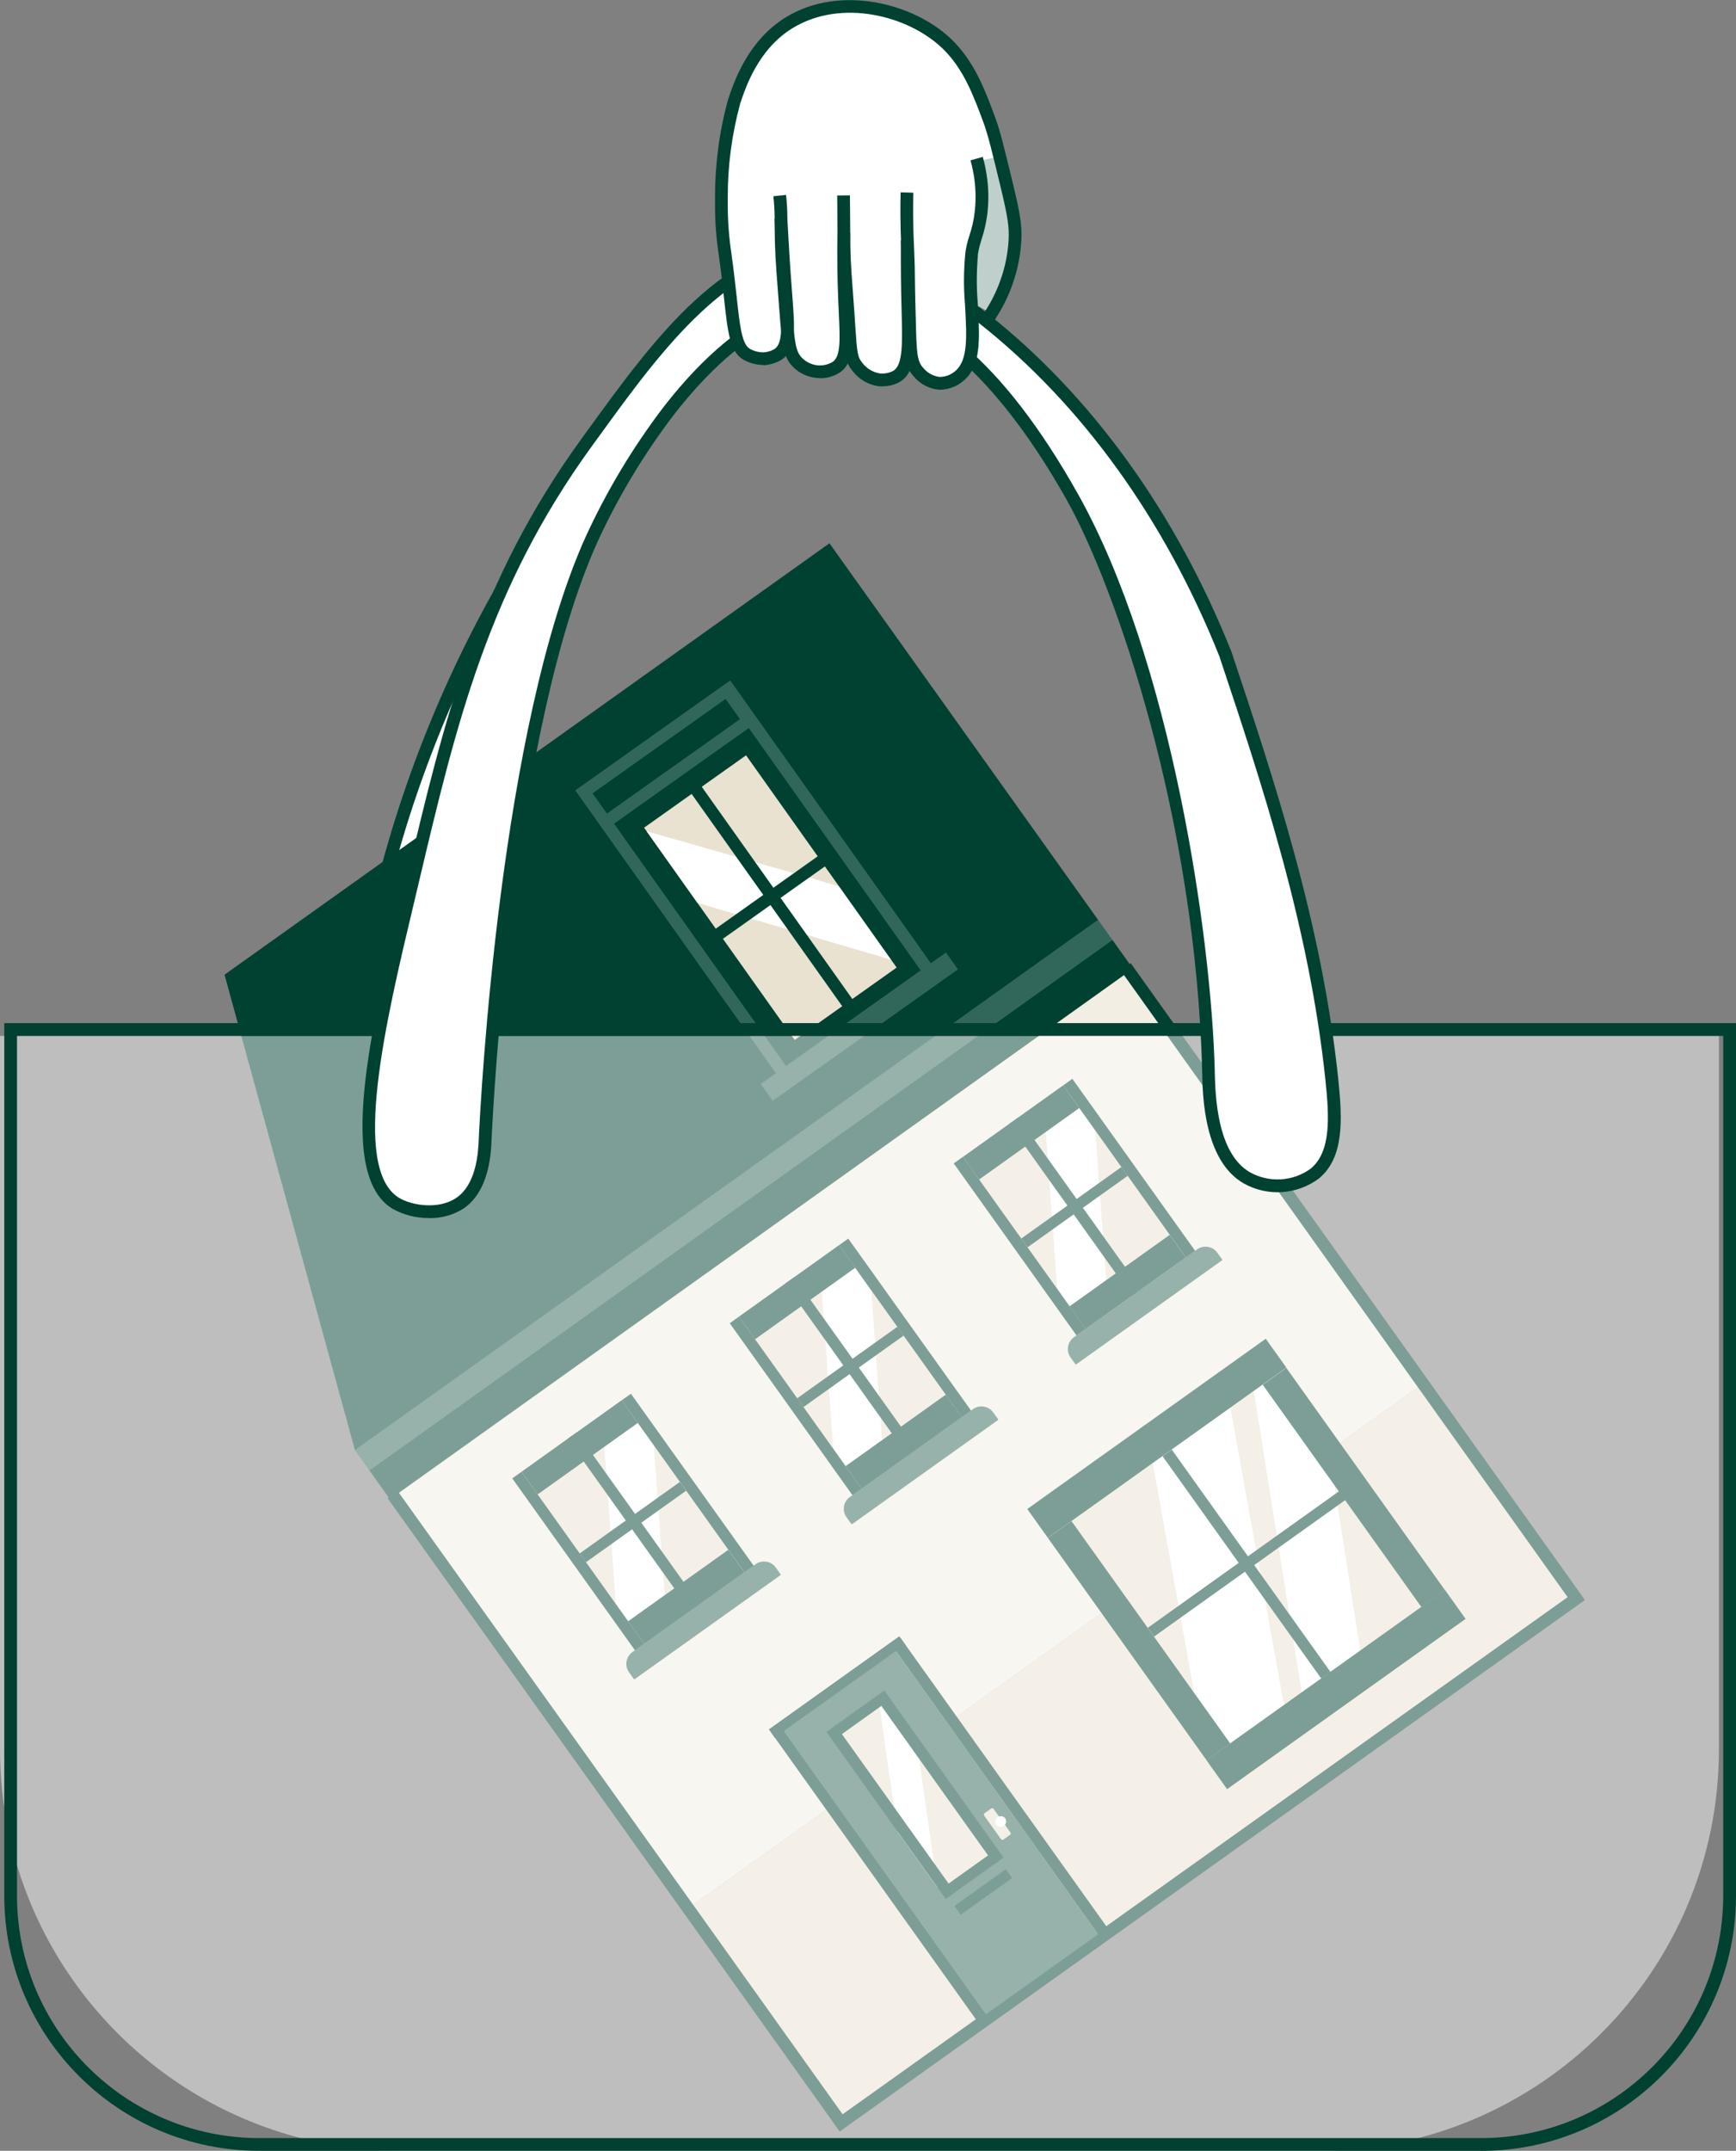 <?xml version="1.0" encoding="UTF-8"?><svg id="Layer_2" xmlns="http://www.w3.org/2000/svg" viewBox="0 0 260.32 322.46"><rect x="0" y="0" width="260.32" height="322.46" fill="#808080" stroke="none"/><defs><style>.cls-1{fill:#f2eee3;}.cls-2{fill:#004132;}.cls-3{fill:#e9e2d0;}.cls-4{fill:#e7e2cf;}.cls-5{fill:#fff;}.cls-6{fill:#31675b;}.cls-7{opacity:.25;}.cls-8{opacity:.49;}</style></defs><g id="Layer_1-2"><g><g><path class="cls-5" d="M52.35,164.46c.97-13.86,3.54-27.56,7.66-40.83,6.16-19.76,15.65-38.32,28.07-54.87"/><path class="cls-2" d="M53.3,164.53l-1.91-.13c.98-13.93,3.56-27.71,7.7-41.05,6.18-19.87,15.73-38.52,28.22-55.16l1.53,1.15c-12.36,16.46-21.81,34.92-27.92,54.58-4.09,13.2-6.65,26.83-7.62,40.62Z"/></g><g><rect class="cls-3" x="102.52" y="243.03" width="134.48" height="38.87" transform="translate(-120.9 147.46) rotate(-35.52)"/><path class="cls-2" d="M124.38,81.45L33.67,146.13l19.56,71.3,111.46-79.48-40.31-56.5Z"/><rect class="cls-1" x="69.13" y="177.6" width="134.48" height="76.12" transform="translate(-99.91 119.35) rotate(-35.52)"/><path class="cls-2" d="M125.92,319.58l-.54-.76c-21.95-30.77-44.66-62.59-67.27-94.22l1.51-1.08c22.43,31.37,44.95,62.92,66.73,93.46l108.72-77.53-67.02-93.96,1.51-1.08,68.11,95.47-111.75,79.68Z"/><rect class="cls-3" x="85.69" y="216.52" width="18.45" height="23.37" transform="translate(-114.91 97.6) rotate(-35.52)"/><path class="cls-5" d="M95.63,213.34l2.41,3.39,.21,2.82,.36,5.02,.14,1.89,.49,6.8,.21,2.82,.22,3.04-4.69,3.37-1.2,.86-1.37-1.92-.2-2.82-.52-7.12-.14-1.89-.37-5.1-.21-2.82-.35-4.77,5-3.57Z"/><rect class="cls-2" x="85.86" y="218.2" width="1.7" height="31.7" transform="translate(-119.84 93.93) rotate(-35.52)"/><rect class="cls-2" x="102.27" y="206.51" width="1.7" height="31.7" transform="translate(-109.99 101.28) rotate(-35.52)"/><rect class="cls-2" x="93.68" y="237.33" width="18.45" height="4.17" transform="translate(-119.94 104.33) rotate(-35.52)"/><rect class="cls-2" x="77.69" y="214.91" width="18.45" height="4.17" transform="translate(-109.89 90.87) rotate(-35.52)"/><rect class="cls-2" x="94.16" y="212.28" width="1.7" height="31.7" transform="translate(-114.86 97.65) rotate(-35.52)"/><rect class="cls-2" x="85.68" y="227.39" width="18.45" height="1.62" transform="translate(-114.92 97.6) rotate(-35.52)"/><path class="cls-6" d="M113.26,234.54l-18.38,13.11c-1,.68-1.26,2.03-.58,3.03l.75,1.05s.08,.05,.12,.02l21.87-15.6s.05-.08,.02-.12c0,0,0,0,0,0l-.75-1.05c-.72-.96-2.09-1.16-3.05-.44"/><rect class="cls-3" x="118.29" y="193.26" width="18.45" height="23.37" transform="translate(-95.34 112.22) rotate(-35.52)"/><path class="cls-5" d="M128.24,190.09l2.41,3.39,.21,2.82,.36,5.02,.14,1.89,.49,6.8,.21,2.82,.22,3.04-4.69,3.37-1.2,.86-1.37-1.92-.2-2.82-.52-7.12-.14-1.89-.37-5.1-.21-2.82-.35-4.77,5-3.57Z"/><rect class="cls-2" x="118.47" y="194.95" width="1.7" height="31.7" transform="translate(-100.26 108.54) rotate(-35.52)"/><rect class="cls-2" x="134.87" y="183.25" width="1.7" height="31.7" transform="translate(-90.42 115.89) rotate(-35.52)"/><rect class="cls-2" x="126.29" y="214.08" width="18.45" height="4.17" transform="translate(-100.36 118.94) rotate(-35.52)"/><rect class="cls-2" x="110.3" y="191.66" width="18.45" height="4.17" transform="translate(-90.32 105.48) rotate(-35.52)"/><rect class="cls-2" x="126.77" y="189.03" width="1.7" height="31.7" transform="translate(-95.28 112.26) rotate(-35.52)"/><rect class="cls-2" x="118.29" y="204.14" width="18.45" height="1.62" transform="translate(-95.34 112.21) rotate(-35.52)"/><path class="cls-6" d="M145.87,211.29l-18.38,13.11c-1,.68-1.26,2.03-.58,3.03l.75,1.05s.08,.05,.12,.02c0,0,0,0,0,0l21.87-15.6s.05-.08,.02-.12l-.75-1.05c-.72-.96-2.09-1.16-3.05-.44"/><rect class="cls-3" x="151.89" y="169.31" width="18.45" height="23.37" transform="translate(-75.17 127.28) rotate(-35.52)"/><path class="cls-5" d="M161.83,166.13l2.42,3.39,.2,2.82,.36,5.02,.14,1.89,.49,6.8,.2,2.82,.22,3.04-4.69,3.37-1.2,.86-1.37-1.92-.2-2.82-.52-7.12-.14-1.89-.37-5.1-.2-2.82-.35-4.77,5-3.57Z"/><rect class="cls-2" x="152.07" y="170.99" width="1.7" height="31.7" transform="translate(-80.1 123.6) rotate(-35.52)"/><rect class="cls-2" x="168.47" y="159.3" width="1.7" height="31.7" transform="translate(-70.25 130.95) rotate(-35.52)"/><rect class="cls-2" x="159.88" y="190.12" width="18.45" height="4.17" transform="translate(-80.2 134) rotate(-35.52)"/><rect class="cls-2" x="143.89" y="167.71" width="18.45" height="4.17" transform="translate(-70.15 120.54) rotate(-35.52)"/><rect class="cls-2" x="160.37" y="165.08" width="1.7" height="31.7" transform="translate(-75.11 127.32) rotate(-35.52)"/><rect class="cls-2" x="151.89" y="180.19" width="18.45" height="1.62" transform="translate(-75.17 127.27) rotate(-35.52)"/><path class="cls-6" d="M179.47,187.34l-18.38,13.11c-1,.68-1.26,2.03-.58,3.03l.75,1.05s.08,.05,.12,.02c0,0,0,0,0,0l21.87-15.6s.05-.08,.02-.12l-.75-1.05c-.72-.96-2.09-1.16-3.05-.44"/><rect class="cls-2" x="44.19" y="180.18" width="136.9" height="5.32" transform="translate(-85.27 99.46) rotate(-35.52)"/><rect class="cls-3" x="169.31" y="214.01" width="35.2" height="40.96" transform="translate(-101.45 152.22) rotate(-35.52)"/><path class="cls-5" d="M204.05,247.88l-8.29,9.39-8.42-53.01,11.36,9.59,5.35,34.03Z"/><path class="cls-5" d="M192.54,255.63l-11.64,8.3-8.08-44.82,11.64-8.3,8.08,44.82Z"/><rect class="cls-2" x="186.06" y="214.02" width="1.7" height="40.96" transform="translate(-101.45 152.22) rotate(-35.52)"/><rect class="cls-2" x="169.26" y="233.54" width="35.68" height="1.62" transform="translate(-101.33 152.3) rotate(-35.52)"/><rect class="cls-2" x="168.63" y="225.51" width="4.35" height="40.96" transform="translate(-111.13 145) rotate(-35.52)"/><rect class="cls-2" x="200.84" y="202.54" width="4.35" height="40.96" transform="translate(-91.79 159.44) rotate(-35.52)"/><rect class="cls-2" x="151.5" y="212.99" width="43.94" height="5.32" transform="translate(-93.01 140.9) rotate(-35.52)"/><rect class="cls-2" x="178.37" y="250.66" width="43.94" height="5.32" transform="translate(-109.89 163.52) rotate(-35.52)"/><rect class="cls-6" x="41.57" y="177.32" width="136.9" height="3.7" transform="translate(-83.62 97.26) rotate(-35.52)"/><rect class="cls-2" x="113.52" y="252.15" width="24.03" height="1.62" transform="translate(-123.6 120) rotate(-35.52)"/><rect class="cls-2" x="123.9" y="256.49" width="9.47" height="1.62" transform="translate(-125.54 122.6) rotate(-35.52)"/><rect class="cls-6" x="130.79" y="248.67" width="20.63" height="52.18" transform="translate(-133.37 133.1) rotate(-35.52)"/><rect class="cls-3" x="132.52" y="254.42" width="9.22" height="29.15" transform="translate(-130.76 129.72) rotate(-35.52)"/><path class="cls-5" d="M132.41,253.61l4.97,6.97,.15,1.04,.37,2.61,2.16,15.14,.37,2.61,.15,1.04-6.02-8.44-.15-1.04-.37-2.61-2.13-14.98-.02-.16-.23-1.64h0l.37-.26h0l.4-.28Z"/><rect class="cls-2" x="131.4" y="254.5" width="1.7" height="54.14" transform="translate(-138.97 129.22) rotate(-35.52)"/><rect class="cls-2" x="149.18" y="240.97" width="1.7" height="54.14" transform="translate(-127.81 137.03) rotate(-35.52)"/><rect class="cls-2" x="140.83" y="280.22" width="9.47" height="1.62" transform="translate(-136.18 136.85) rotate(-35.52)"/><rect class="cls-2" x="140.01" y="251.09" width="1.7" height="30.77" transform="translate(-128.61 131.42) rotate(-35.52)"/><rect class="cls-2" x="132.7" y="256.31" width="1.7" height="30.77" transform="translate(-132.99 128.14) rotate(-35.52)"/><rect class="cls-2" x="142.71" y="282.85" width="9.47" height="1.62" transform="translate(-137.36 138.44) rotate(-35.52)"/><rect class="cls-2" x="124.29" y="256.2" width="9.47" height="1.62" transform="translate(-125.31 122.78) rotate(-35.52)"/><path class="cls-4" d="M150.47,275.79l.98-.7c.12-.08,.15-.24,.07-.36l-2.53-3.54c-.09-.11-.25-.14-.36-.05,0,0,0,0,0,0l-.98,.7c-.12,.08-.15,.24-.07,.36l2.53,3.54c.09,.11,.25,.14,.36,.05"/><path class="cls-5" d="M149.39,273.57c.27,.36,.77,.43,1.13,.16,.37-.25,.47-.75,.22-1.12,0,0,0,0,0,0-.27-.36-.77-.43-1.13-.16,0,0,0,0,0,0-.37,.25-.47,.75-.22,1.12h0"/><g><rect class="cls-6" x="98.87" y="105.41" width="28.49" height="52.64" transform="translate(-55.37 89.75) rotate(-35.36)"/><rect class="cls-2" x="102.7" y="112.21" width="24.77" height="44.59" transform="translate(-56.61 91.41) rotate(-35.36)"/><rect class="cls-3" x="106.14" y="115.07" width="18.75" height="39.02" transform="translate(-56.57 91.67) rotate(-35.36)"/><path class="cls-5" d="M104.57,135.36l2.94,.86,21.48,6.3,3.7,1.09,.89,.26-7.8-10.99-.68-.2-3.7-1.09-24.43-6.96,7.61,10.72Z"/><rect class="cls-2" x="87.67" y="111.52" width="24.46" height="3.72" transform="translate(-47.18 78.73) rotate(-35.36)"/><rect class="cls-6" x="111.83" y="152.38" width="34.06" height="3.1" transform="translate(-65.31 102.96) rotate(-35.36)"/><rect class="cls-2" x="105.54" y="133.46" width="20.44" height="1.86" transform="translate(-56.42 91.78) rotate(-35.36)"/><rect class="cls-2" x="114.83" y="114.28" width="1.86" height="40.26" transform="translate(-56.43 91.78) rotate(-35.36)"/></g></g><g class="cls-8"><path class="cls-5" d="M0,155.3H257.76v106.96c0,33.25-26.95,60.2-60.2,60.2H60.2C26.95,322.46,0,295.51,0,262.26v-106.96H0Z"/></g><path class="cls-2" d="M222.09,322.46H38.86c-21.1-.02-38.2-17.12-38.22-38.22V153.39H260.32v130.86c-.02,21.1-17.12,38.2-38.23,38.22ZM2.55,155.3v128.94c.02,20.04,16.26,36.28,36.31,36.31H222.09c20.04-.02,36.28-16.26,36.31-36.31V155.3H2.55Z"/><g><path class="cls-5" d="M61.92,131.92c5.85-24.71,10.76-44.56,26.16-65.72,9.71-13.34,20.63-29.26,36.37-29.35,2.54-.02,9.66,.35,22.97,10.85,9.16,7.22,25.18,22.35,36.37,50.4h0c7.01,21.03,13.6,41.37,15.95,63.8,.59,5.64,.89,11.19-2.55,14.04-2.99,2.19-6.97,2.44-10.21,.64-5.56-3.22-5.66-12.61-5.74-15.95-.52-20.7-6.74-61.8-20.42-86.13-3.41-6.07-16.48-29.33-34.45-29.35-21.11-.02-36.1,32.3-37.64,35.73-12.51,27.73-15.54,81.21-15.95,89.96-.09,1.84-.3,7.2-3.83,9.57-2.9,1.95-7.31,1.37-9.57,0-8.35-5.04-1.9-29.67,2.55-48.48Z"/><path class="cls-2" d="M64.33,182.61c-1.91,.02-3.79-.45-5.46-1.38-8.47-5.12-3.26-26.99,1.34-46.29l.77-3.24,.93,.22-.93-.22c5.63-23.78,10.49-44.32,26.32-66.06l1.14-1.57c9.56-13.16,20.39-28.08,36-28.18h.1c6.28,0,14.17,3.72,23.47,11.05,15.66,12.35,28.34,29.92,36.66,50.8l.03,.09c6.34,19.02,13.54,40.61,15.98,63.97,.63,6.06,.89,11.75-2.9,14.88-3.29,2.46-7.72,2.75-11.3,.73-5.9-3.42-6.13-12.94-6.21-16.52v-.23c-.96-37.82-12.96-72.63-20.3-85.69-7.4-13.16-19.23-28.85-33.62-28.86h-.02c-8.53,0-17.06,5.45-25.38,16.2-4.47,5.89-8.29,12.25-11.37,18.97-12.67,28.09-15.58,83.4-15.87,89.61v.07c-.1,2.09-.36,7.65-4.25,10.26-1.54,.96-3.33,1.45-5.14,1.4ZM124.53,37.81h-.09c-14.64,.09-25.17,14.59-34.46,27.39l-1.14,1.57c-15.6,21.43-20.42,41.8-26,65.37l-.77,3.25c-4.23,17.73-9.49,39.8-2.22,44.2,1.89,1.14,5.91,1.79,8.54,.02,3.09-2.07,3.32-6.92,3.4-8.75v-.07c.29-6.25,3.22-61.9,16.03-90.31,3.15-6.86,7.04-13.35,11.6-19.35,8.69-11.24,17.74-16.94,26.89-16.94h.03c12.29,.01,24.16,10.05,35.28,29.83,14,24.91,20.03,66.33,20.54,86.58v.24c.09,3.29,.3,12.03,5.27,14.91,2.89,1.61,6.45,1.4,9.12-.55,3.05-2.52,2.79-7.68,2.21-13.2-2.42-23.15-9.59-44.64-15.91-63.6-8.19-20.52-20.66-37.82-36.05-49.96-8.94-7.05-16.44-10.63-22.27-10.63h0Z"/></g><g><path class="cls-5" d="M148.19,46.62c1.06-1.59,1.92-3.3,2.55-5.1,.73-2.05,1.16-4.2,1.28-6.38,.09-1.99-.14-3.59-1.28-8.29-1.25-5.16-1.88-7.74-2.55-9.57-1.49-4.04-3.06-8.29-6.38-11.48-5.65-5.44-16.22-7.69-23.61-3.19-5.45,3.32-7.43,9.26-8.29,11.82-1.28,4.67-1.92,9.5-1.91,14.35,0,.63,0,1.26,0,1.26,0,2.56,.21,5.12,.6,7.66,1.23,8.78,.96,13.42,3.22,14.68,.78,.42,1.66,.64,2.55,.64,.73-.05,1.45-.27,2.08-.64,1.97-1.25,1.53-4.59,1.11-10.21-.16-2.18-.41-5.7-.64-10.21"/><path class="cls-5" d="M126.35,34.07c-.07,4.26,.02,7.76,.12,10.23,.22,5.54,.61,8.69-1.26,9.98-.95,.59-2.08,.82-3.19,.64-.96-.16-1.85-.6-2.55-1.28-1.41-1.36-1.46-3.02-1.91-8.93-.39-5.12-.62-7.39-.64-11.48v-1.28c0-1.13-.07-2.26-.2-3.39"/><path class="cls-5" d="M135.88,35.3c-.03,4.43,.04,7.94,.1,10.23,.16,5.85,.23,8.94-1.66,10.13-.83,.45-1.78,.64-2.71,.53-1.27-.22-2.4-.9-3.19-1.91-1.13-1.35-1.01-2.45-1.44-8.38-.22-3.11-.46-5.8-.56-8.33-.04-.97-.06-1.99-.06-3.16v-1.28l-.04-4.58"/><path class="cls-5" d="M146.28,23.01c.29,1.05,.51,2.11,.64,3.19,.21,1.69,.21,3.41,0,5.1-.2,1.4-.53,2.79-.99,4.13-.17,.57-.3,1.15-.38,1.73-.26,2.82-.26,5.67-.01,8.49,.22,4.32,.41,7.98-1.8,9.89-.85,.75-1.95,1.16-3.08,1.14-1.18-.13-2.26-.7-3.03-1.6-1.4-1.49-1.29-3.05-1.47-9.56-.13-4.73-.05-5.48-.18-8.35-.05-1.06-.09-1.92-.13-3.35-.04-1.37-.07-3.34-.01-5.74"/></g><g><path class="cls-2" d="M114.48,54.72c-1.03-.01-2.04-.27-2.94-.76-2.09-1.16-2.4-4.03-2.97-9.24-.19-1.78-.41-3.8-.74-6.13l-.04-.3c-.38-2.48-.57-4.98-.57-7.49,0-.01,0-.64,0-1.27,0-4.94,.65-9.86,1.96-14.62,.89-2.66,2.96-8.85,8.71-12.35,8.07-4.91,19.14-2.1,24.77,3.32,3.48,3.35,5.07,7.67,6.61,11.84,.7,1.88,1.33,4.49,2.59,9.68,1.13,4.66,1.4,6.42,1.3,8.56-.12,2.27-.57,4.51-1.33,6.66-.66,1.88-1.56,3.66-2.66,5.32l-1.59-1.06c1.02-1.53,1.84-3.17,2.45-4.9,.7-1.96,1.11-4.02,1.22-6.1,.08-1.82-.09-3.24-1.25-8.03-1.24-5.12-1.86-7.69-2.52-9.46-1.47-3.97-2.98-8.08-6.15-11.13-5.12-4.93-15.16-7.5-22.45-3.06-5.15,3.13-7.07,8.86-7.88,11.31-1.25,4.58-1.88,9.31-1.87,14.05,0,.61,0,1.22,0,1.24,0,2.42,.19,4.83,.55,7.23l.04,.31c.33,2.36,.55,4.4,.75,6.19,.46,4.27,.77,7.1,1.99,7.78,.63,.34,1.33,.52,2.05,.52,.57-.04,1.12-.21,1.61-.49,1.32-.84,1.1-3.68,.77-7.98l-.1-1.35c-.25-3.3-.46-6.75-.64-10.23l1.91-.1c.18,3.47,.39,6.9,.64,10.19l.1,1.35c.4,5.17,.64,8.28-1.65,9.74-.78,.46-1.65,.73-2.55,.79-.01,0-.05,0-.13,0Z"/><path class="cls-2" d="M122.92,56.68c-.29,0-.57-.02-.85-.06-1.16-.19-2.23-.72-3.07-1.53-1.6-1.55-1.73-3.34-2.14-8.68l-.22-2.91c-.29-3.72-.46-5.96-.48-9.51v-1.29c0-1.1-.07-2.19-.19-3.28l1.9-.2c.13,1.16,.2,2.32,.2,3.49v1.27c.02,3.48,.18,5.57,.48,9.37l.22,2.92c.39,5.18,.52,6.44,1.56,7.45,.56,.54,1.27,.89,2.03,1.02,.86,.14,1.75-.03,2.5-.48,1.22-.84,1.11-3.3,.92-7.37-.03-.56-.05-1.15-.08-1.78-.14-3.36-.18-6.82-.12-10.28l1.91,.03c-.05,3.42-.01,6.85,.12,10.17,.03,.62,.05,1.21,.08,1.77,.22,4.73,.35,7.59-1.74,9.04-.9,.58-1.95,.88-3.02,.87Z"/><path class="cls-2" d="M132.3,57.93c-.21,0-.43-.01-.64-.04-1.51-.23-2.87-1.04-3.8-2.25-1.16-1.38-1.23-2.57-1.5-6.52-.05-.7-.1-1.5-.16-2.4-.06-.8-.12-1.57-.17-2.32-.16-2.14-.32-4.15-.39-6.05-.04-1.02-.06-2.07-.06-3.19v-1.29l-.04-4.56,1.91-.02,.04,4.58v1.28c0,1.1,.02,2.12,.06,3.13,.07,1.86,.22,3.86,.38,5.97,.06,.75,.12,1.52,.17,2.32,.07,.91,.12,1.71,.16,2.42,.26,3.87,.32,4.54,1.05,5.41,.63,.83,1.55,1.4,2.58,1.58,.72,.08,1.44-.05,2.08-.39,1.44-.92,1.36-4.07,1.22-9.3-.09-3.31-.12-6.76-.1-10.26h1.91c-.02,3.49,.01,6.92,.1,10.21,.16,6.11,.26,9.47-2.1,10.97-.82,.48-1.76,.72-2.71,.7Z"/><path class="cls-2" d="M141.03,58.42c-.09,0-.17,0-.26,0-1.43-.13-2.74-.81-3.67-1.9-1.51-1.6-1.55-3.18-1.68-8.39l-.05-1.8c-.06-2.27-.08-3.62-.09-4.74-.01-1.23-.02-2.11-.09-3.6l-.03-.71c-.03-.78-.07-1.55-.1-2.65-.03-1.31-.07-3.33-.01-5.79l1.91,.05c-.06,2.42-.02,4.41,.01,5.7,.03,1.08,.06,1.84,.1,2.61l.03,.72c.07,1.52,.08,2.46,.09,3.66,.01,1.1,.03,2.45,.09,4.7l.05,1.8c.12,5,.19,6.09,1.16,7.13,.61,.72,1.46,1.18,2.39,1.3,.89,0,1.74-.32,2.4-.91,1.86-1.6,1.68-5.09,1.47-9.12l-.05-.9c-.22-2.58-.19-5.18,.07-7.76,.09-.64,.23-1.26,.41-1.88,.06-.19,.12-.39,.18-.6,.37-1.1,.63-2.23,.78-3.38,.2-1.62,.2-3.25,0-4.87-.13-1.03-.33-2.05-.61-3.05l1.84-.52c.31,1.09,.53,2.21,.67,3.33,.22,1.77,.22,3.57,0,5.34-.17,1.26-.45,2.5-.85,3.7-.06,.2-.12,.39-.17,.57-.16,.52-.27,1.05-.35,1.59-.24,2.46-.26,4.94-.05,7.41l.05,.91c.23,4.54,.43,8.45-2.13,10.67-.97,.86-2.21,1.35-3.5,1.39Z"/></g><g class="cls-7"><path class="cls-2" d="M149.21,46.83l-4.23-1.44c.87-2.55,1.48-5.18,1.81-7.85,.55-4.43,.35-8.92-.6-13.29l4.36-.94c1.06,4.85,1.28,9.85,.67,14.78-.37,2.97-1.05,5.9-2.02,8.74Z"/></g></g></g></svg>